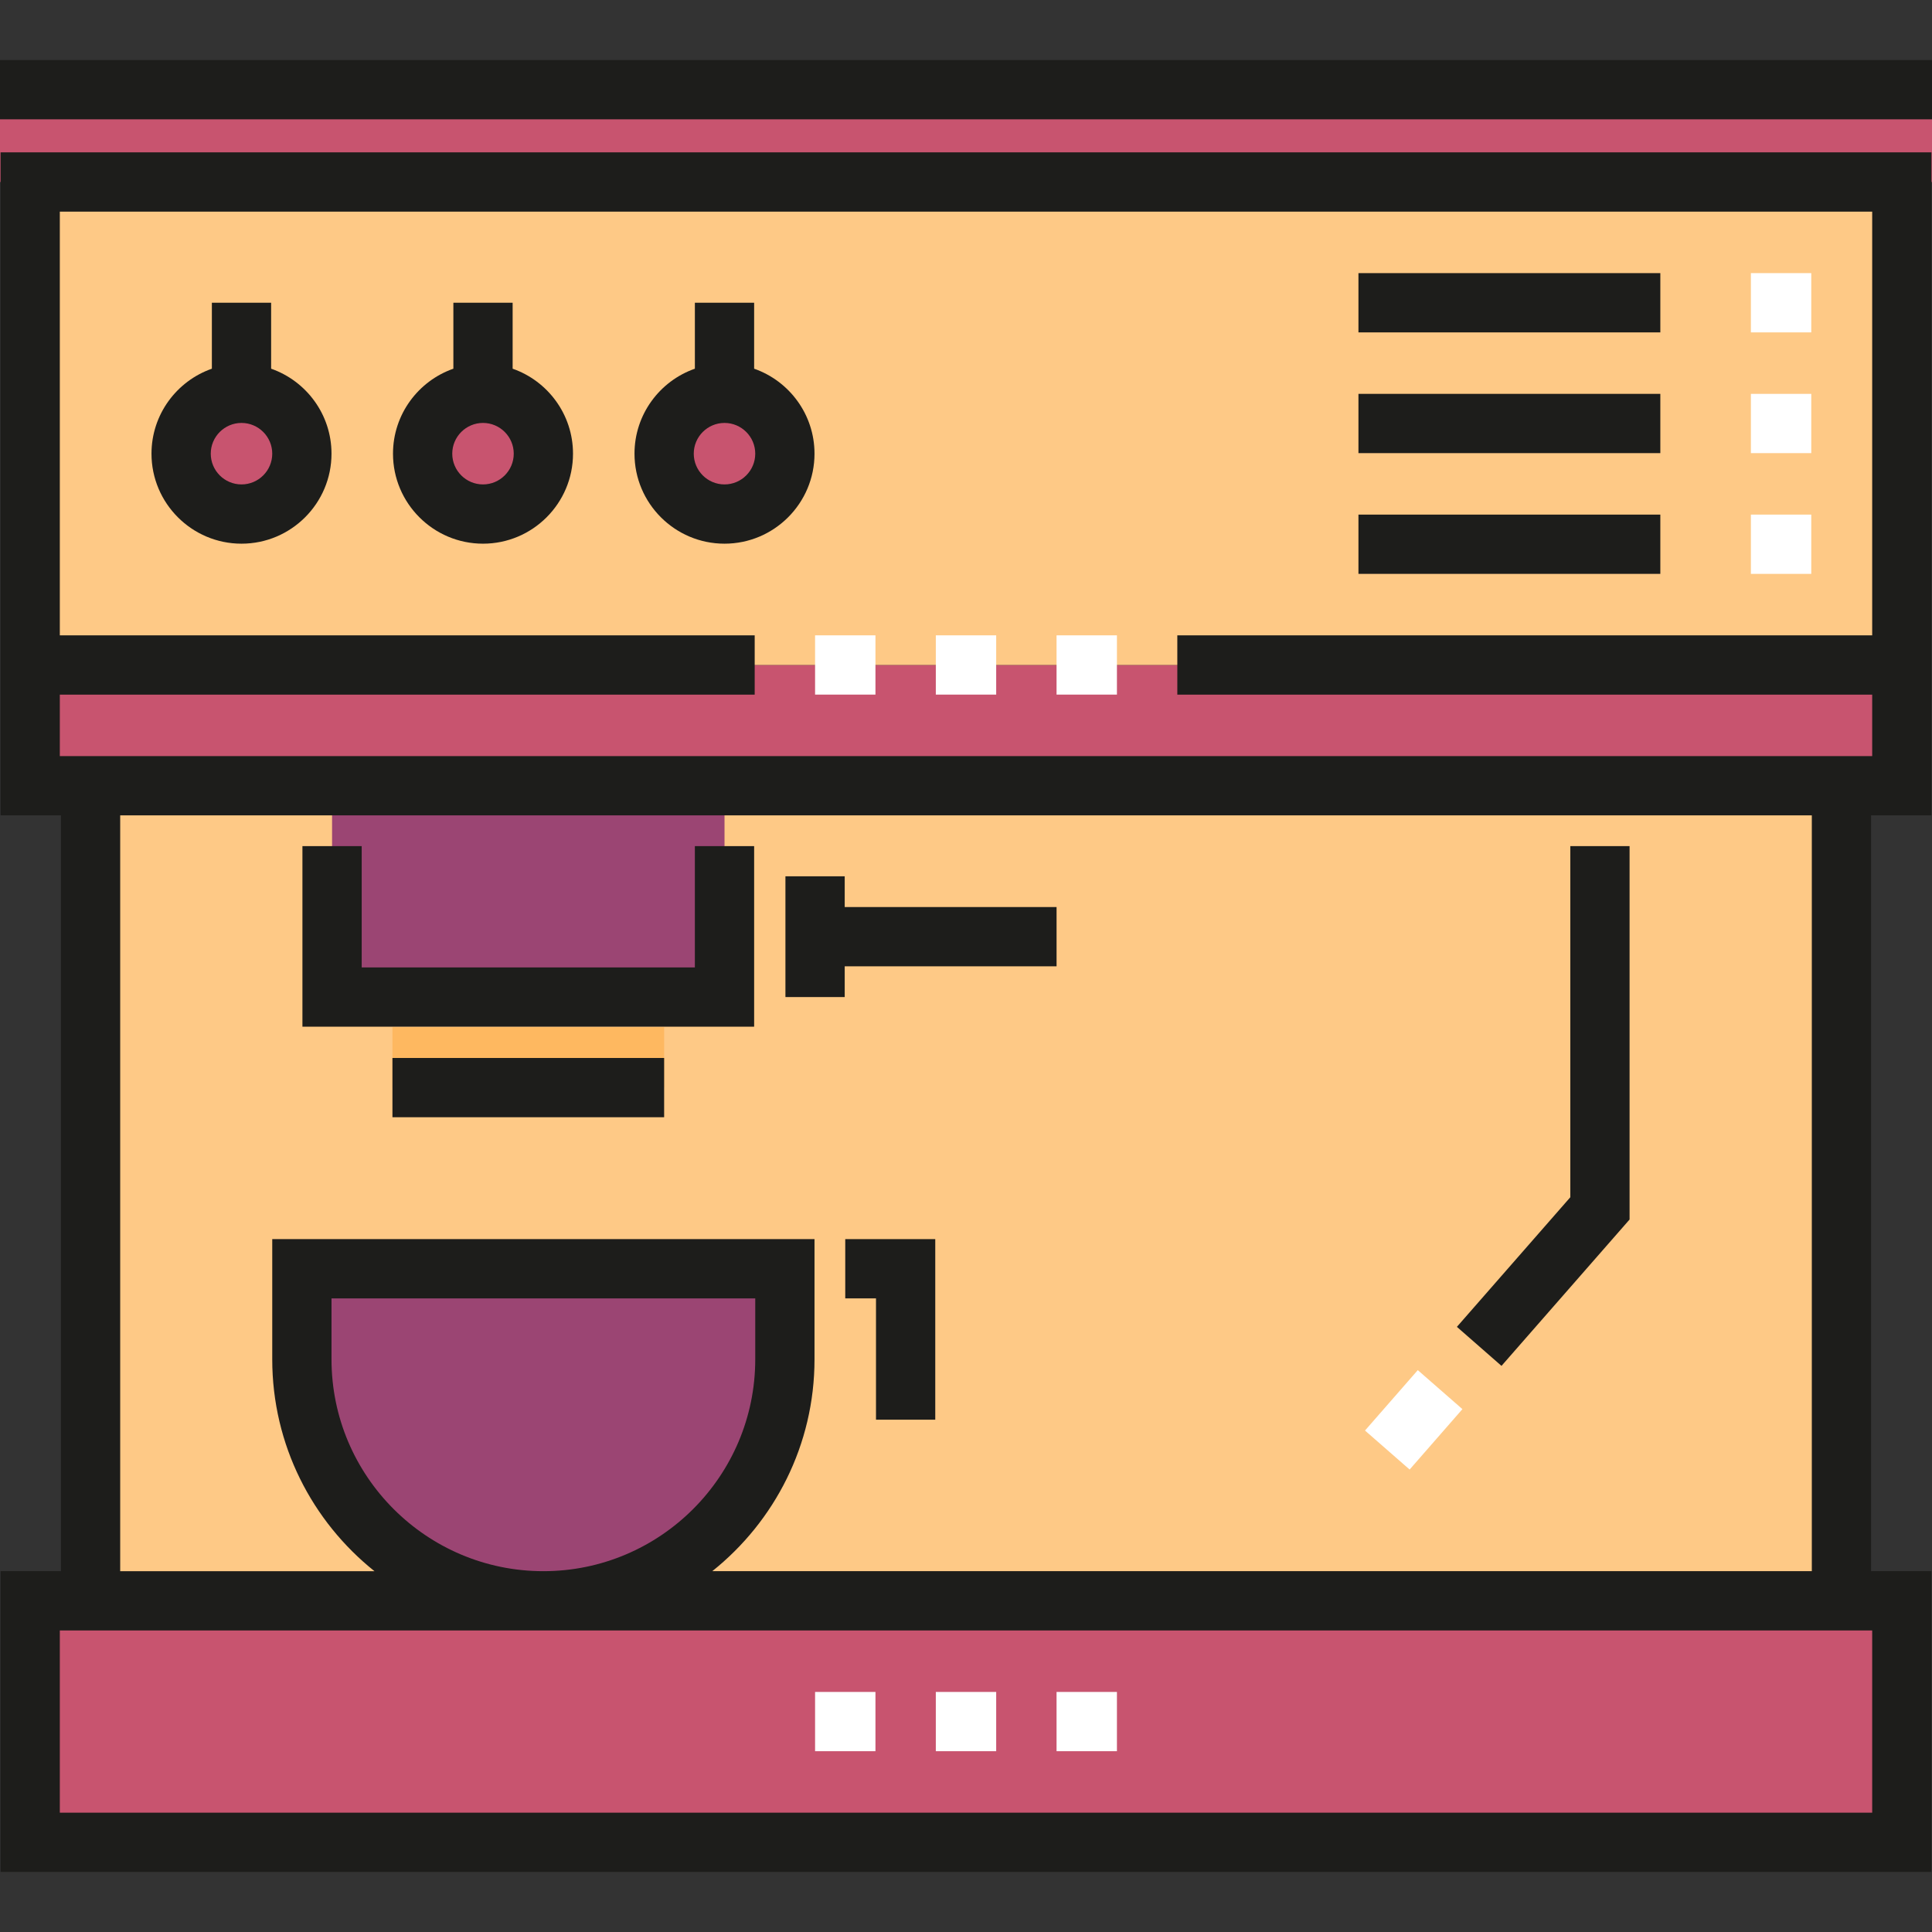 <?xml version="1.0" encoding="iso-8859-1"?>
<!-- Uploaded to: SVG Repo, www.svgrepo.com, Generator: SVG Repo Mixer Tools -->
<svg version="1.1" id="Layer_1" xmlns="http://www.w3.org/2000/svg" xmlns:xlink="http://www.w3.org/1999/xlink" 
	 viewBox="0 0 511.997 511.997" xml:space="preserve">
<rect x="0" y="0" width="511.997" height="511.997" fill="#333333" stroke="none"/>
<rect y="24.228" style="fill:#C8546F;" width="511.997" height="24"/>
<rect x="24" y="208.232" style="fill:#FEC986;" width="464.001" height="216.002"/>
<rect x="104.001" y="272.227" style="fill:#FEB860;" width="72.001" height="16"/>
<g>
	<rect x="88.003" y="208.232" style="fill:#9B4573;" width="104.001" height="55.995"/>
	<path style="fill:#9B4573;" d="M144,424.229L144,424.229c-35.347,0-64.001-28.653-64.001-64v-24h128v24
		C207.999,395.576,179.345,424.229,144,424.229z"/>
</g>
<g>
	<rect x="8" y="424.234" style="fill:#C8546F;" width="495.998" height="64.005"/>
	<rect x="8" y="176.225" style="fill:#C8546F;" width="495.998" height="32"/>
</g>
<rect x="8" y="48.226" style="fill:#FEC986;" width="495.998" height="127.999"/>
<g>
	<circle style="fill:#C8546F;" cx="192.004" cy="120.23" r="16"/>
	<circle style="fill:#C8546F;" cx="127.999" cy="120.23" r="16"/>
	<circle style="fill:#C8546F;" cx="63.994" cy="120.23" r="16"/>
</g>
<g>
	<polygon style="fill:#1D1D1B;" points="199.853,272.081 80.147,272.081 80.147,224.229 95.852,224.229 95.852,256.376 
		184.147,256.376 184.147,224.229 199.853,224.229 	"/>
	<polygon style="fill:#1D1D1B;" points="279.999,240.376 223.853,240.376 223.853,232.229 208.147,232.229 208.147,264.229 
		223.853,264.229 223.853,256.082 279.999,256.082 	"/>
	<rect x="104.001" y="280.373" style="fill:#1D1D1B;" width="72.001" height="15.705"/>
	<polygon style="fill:#1D1D1B;" points="247.853,376.229 232.147,376.229 232.147,344.082 223.999,344.082 223.999,328.377 
		247.853,328.377 	"/>
</g>
<g>
	<rect x="216.002" y="448.379" style="fill:#FFFFFF;" width="16" height="15.705"/>
	<rect x="247.999" y="448.379" style="fill:#FFFFFF;" width="16" height="15.705"/>
	<rect x="279.996" y="448.379" style="fill:#FFFFFF;" width="16.001" height="15.705"/>
	<rect x="216.002" y="168.372" style="fill:#FFFFFF;" width="16" height="15.705"/>
	<rect x="247.999" y="168.372" style="fill:#FFFFFF;" width="16" height="15.705"/>
	<rect x="279.996" y="168.372" style="fill:#FFFFFF;" width="16.001" height="15.705"/>
	<rect x="464.001" y="72.381" style="fill:#FFFFFF;" width="16" height="15.705"/>
	<rect x="464.001" y="104.378" style="fill:#FFFFFF;" width="16" height="15.705"/>
	<rect x="464.001" y="136.375" style="fill:#FFFFFF;" width="16" height="15.705"/>
</g>
<g>
	<rect x="360" y="104.378" style="fill:#1D1D1B;" width="80.003" height="15.705"/>
	<rect x="360" y="72.381" style="fill:#1D1D1B;" width="80.003" height="15.705"/>
	<rect x="360" y="136.375" style="fill:#1D1D1B;" width="80.003" height="15.705"/>
	<path style="fill:#1D1D1B;" d="M511.852,216.082V40.376H0.148v175.705h16v200.294h-16v79.706h511.706v-79.706h-16V216.082H511.852z
		 M496.147,432.082v48.295H15.853v-48.295H496.147z M87.852,360.23v-16.147h112.295v16.147c0,30.96-25.187,56.147-56.147,56.147
		S87.852,391.189,87.852,360.23z M215.852,360.23v-31.853H72.147v31.853c0,22.706,10.598,42.97,27.093,56.147H31.853V216.082
		h448.295v200.294H188.759C205.255,403.2,215.852,382.934,215.852,360.23z M15.853,200.377v-16.295H200v-15.705H15.853V56.081
		h480.295v112.295H312v15.705h184.147v16.295H15.853z"/>
	<path style="fill:#1D1D1B;" d="M71.852,97.71V80.229H56.147V97.71c-9.305,3.254-16,12.116-16,22.518
		c0,13.153,10.701,23.852,23.852,23.852s23.852-10.701,23.852-23.852C87.852,109.827,81.157,100.965,71.852,97.71z M64,128.376
		c-4.493,0-8.147-3.654-8.147-8.147s3.654-8.147,8.147-8.147s8.147,3.654,8.147,8.147S68.492,128.376,64,128.376z"/>
	<path style="fill:#1D1D1B;" d="M135.853,97.71V80.229h-15.705V97.71c-9.306,3.254-16.001,12.116-16.001,22.518
		c0,13.153,10.701,23.852,23.853,23.852s23.852-10.701,23.852-23.852C151.853,109.827,145.158,100.965,135.853,97.71z M128,128.376
		c-4.493,0-8.148-3.654-8.148-8.147s3.655-8.147,8.148-8.147c4.493,0,8.147,3.654,8.147,8.147S132.493,128.376,128,128.376z"/>
	<path style="fill:#1D1D1B;" d="M199.853,97.71V80.229h-15.705V97.71c-9.305,3.254-16,12.116-16,22.518
		c0,13.153,10.701,23.852,23.852,23.852c13.152,0,23.852-10.701,23.852-23.852C215.852,109.827,209.158,100.965,199.853,97.71z
		 M192,128.376c-4.493,0-8.147-3.654-8.147-8.147s3.654-8.147,8.147-8.147c4.493,0,8.147,3.654,8.147,8.147
		S196.493,128.376,192,128.376z"/>
</g>
<rect x="367.131" y="365.611" transform="matrix(-0.753 -0.658 0.658 -0.753 409.441 906.318)" style="fill:#FFFFFF;" width="15.706" height="21.26"/>
<g>
	<polygon style="fill:#1D1D1B;" points="397.909,361.971 386.09,351.629 416.147,317.278 416.147,224.229 431.852,224.229 
		431.852,323.18 	"/>
	<rect y="15.915" style="fill:#1D1D1B;" width="511.997" height="15.705"/>
</g>
</svg>